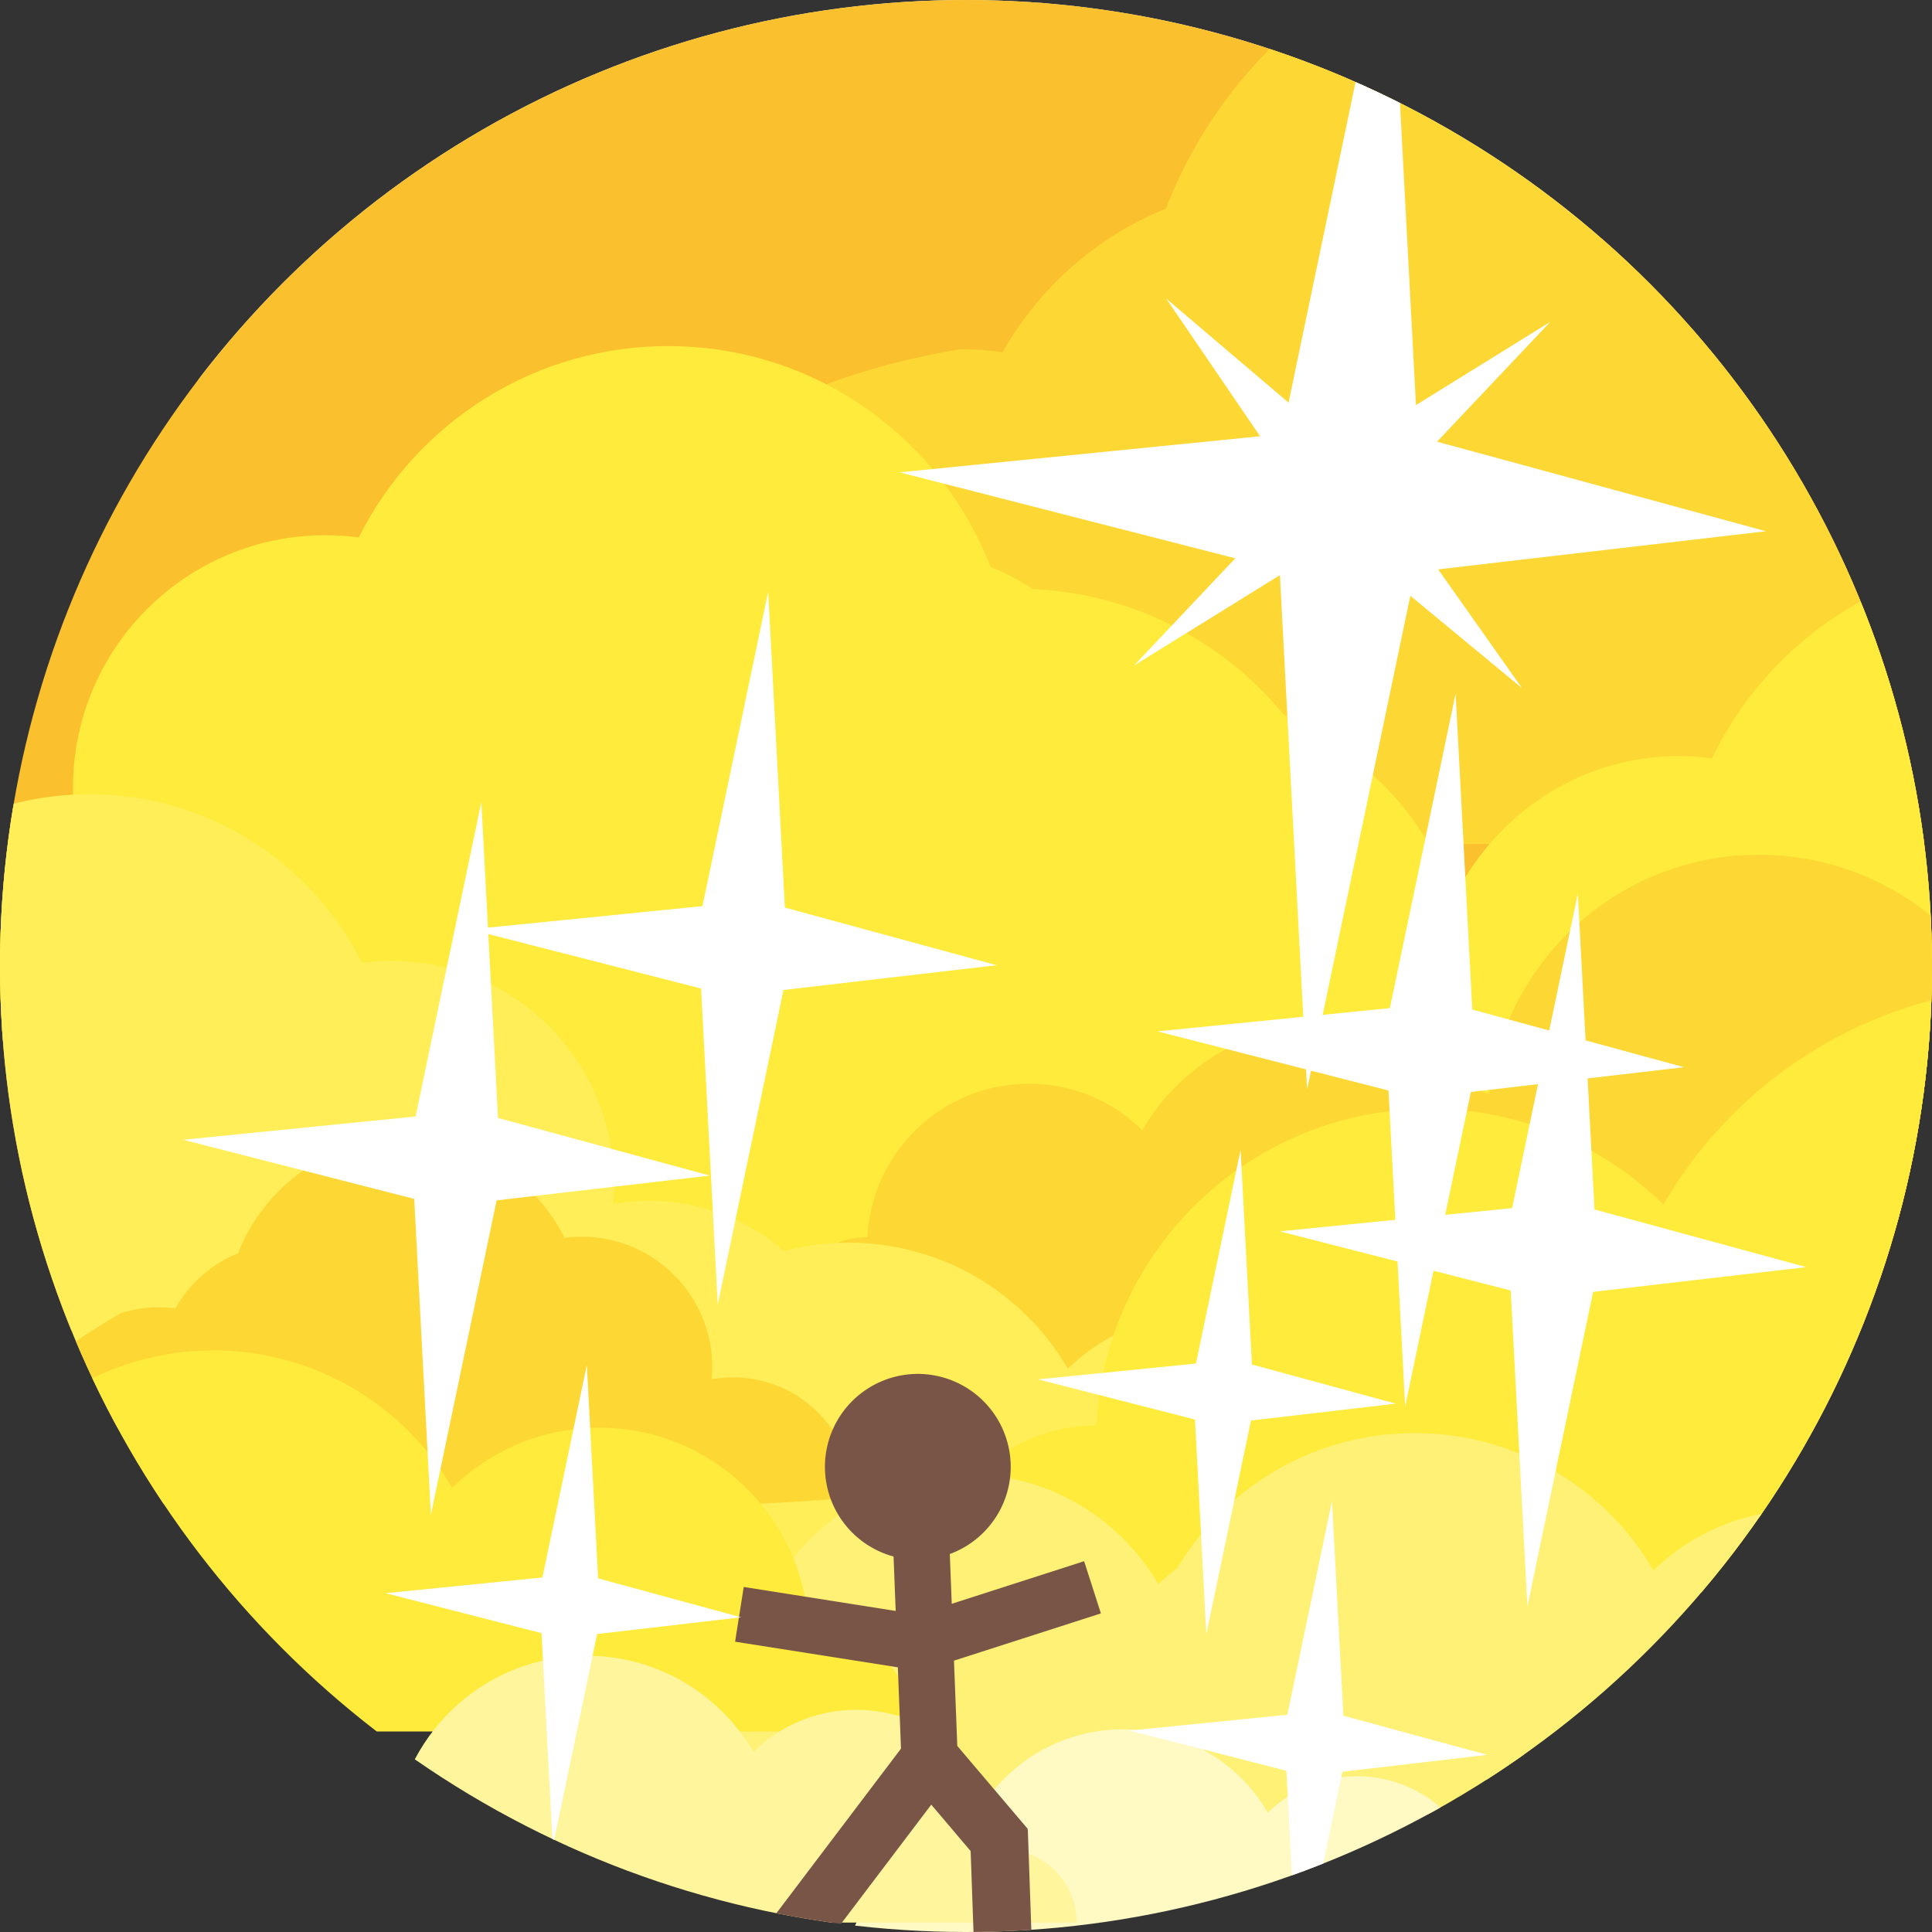 <?xml version="1.0" encoding="UTF-8" standalone="no"?>
<svg xmlns:dc="http://purl.org/dc/elements/1.1/" xmlns:cc="http://creativecommons.org/ns#" xmlns:rdf="http://www.w3.org/1999/02/22-rdf-syntax-ns#" xmlns:svg="http://www.w3.org/2000/svg" xmlns="http://www.w3.org/2000/svg" width="120.86" height="120.86" viewBox="0 0 31.978 31.978" version="1.1" id="svg5114" preserveAspectRatio="xMinYMin meet">
  <rect x="0" y="0" width="31.978" height="31.978" fill="#333333" stroke="none"/>
  <defs id="defs5108">
    <clipPath clipPathUnits="userSpaceOnUse" id="clipPath5799">
      <circle r="15.989" cy="222.228" cx="130.07" id="circle5801" style="opacity:1;fill:#fff9c4;fill-opacity:1;fill-rule:nonzero;stroke:none;stroke-width:0.521;stroke-miterlimit:4;stroke-dasharray:none;stroke-dashoffset:0;stroke-opacity:1;paint-order:normal"/>
    </clipPath>
    <clipPath clipPathUnits="userSpaceOnUse" id="clipPath901">
      <circle style="opacity:1;fill:#fffddb;fill-opacity:1;fill-rule:nonzero;stroke:none;stroke-width:0.521;stroke-miterlimit:4;stroke-dasharray:none;stroke-dashoffset:0;stroke-opacity:1;paint-order:normal" id="circle903" cx="15.989" cy="15.989" r="15.989"/>
    </clipPath>
  </defs>
  <g id="g1012" clip-path="url(#clipPath901)">
    <g transform="translate(66.488,-14.648)" id="g964">
      <circle style="opacity:1;fill:#fffddb;fill-opacity:1;fill-rule:nonzero;stroke:none;stroke-width:0.521;stroke-miterlimit:4;stroke-dasharray:none;stroke-dashoffset:0;stroke-opacity:1;paint-order:normal" id="circle5791-2" cx="-49.996" cy="29.947" r="15.989"/>
      <g id="g972" transform="matrix(1.235,0,0,1.235,-68.154,10.703)" style="stroke-width:0.81">
        <g id="g974" transform="matrix(-0.33,0,0,-0.33,-10.268,21.027)" style="fill:#fbc02d;fill-opacity:1;stroke-width:1.739">
          <path d="m 0,0 h -143.56 c 0,3.97 1.13,7.69 3.09,10.83 3.62,5.83 10.07,9.71 17.44,9.71 1.24,0 2.46,-0.11 3.64,-0.32 -0.06,0.67 -0.09,1.36 -0.09,2.05 0,12.3 9.97,22.27 22.27,22.27 0.99,0 1.97,-0.07 2.93,-0.2 5.06,10.13 15.59,17.03 27.67,16.87 12.81,-0.16 23.67,-8.21 28.03,-19.47 4.55,-1.84 8.33,-5.19 10.73,-9.43 0.91,0.13 1.85,0.19 2.8,0.19 C -0.021,28.364 7.351,8.934 0,0" style="fill:#fbc02d;fill-opacity:1;fill-rule:nonzero;stroke:none;stroke-width:1.739" id="path972"/>
        </g>
        <g style="fill:#fdd835;fill-opacity:1;stroke-width:2.817" transform="matrix(-0.204,0,0,-0.204,9.104,14.506)" id="g877">
          <path id="path875" style="fill:#fdd835;fill-opacity:1;fill-rule:nonzero;stroke:none;stroke-width:2.817" d="m 0,0 h -143.56 c 0,3.97 1.13,7.69 3.09,10.83 3.62,5.83 10.07,9.71 17.44,9.71 1.24,0 2.46,-0.11 3.64,-0.32 -0.06,0.67 -0.09,1.36 -0.09,2.05 0,12.3 9.97,22.27 22.27,22.27 0.99,0 1.97,-0.07 2.93,-0.2 5.06,10.13 15.59,17.03 27.67,16.87 12.81,-0.16 23.67,-8.21 28.03,-19.47 4.55,-1.84 8.33,-5.19 10.73,-9.43 0.91,0.13 1.85,0.19 2.8,0.19 C -0.021,28.364 7.351,8.934 0,0"/>
        </g>
        <g id="g867" transform="matrix(0.152,0,0,-0.152,20.488,17.137)" style="fill:#ffeb3b;fill-opacity:1;stroke-width:3.781">
          <path d="m 0,0 h -143.56 c 0,3.97 1.13,7.69 3.09,10.83 3.62,5.83 10.07,9.71 17.44,9.71 1.24,0 2.46,-0.11 3.64,-0.32 -0.06,0.67 -0.09,1.36 -0.09,2.05 0,12.3 9.97,22.27 22.27,22.27 0.99,0 1.97,-0.07 2.93,-0.2 5.06,10.13 15.59,17.03 27.67,16.87 12.81,-0.16 23.67,-8.21 28.03,-19.47 4.55,-1.84 8.33,-5.19 10.73,-9.43 0.91,0.13 1.85,0.19 2.8,0.19 C -0.021,28.364 7.351,8.934 0,0" style="fill:#ffeb3b;fill-opacity:1;fill-rule:nonzero;stroke:none;stroke-width:3.781" id="path865"/>
        </g>
        <g style="fill:#ffeb3b;fill-opacity:1;stroke-width:3.781" transform="matrix(0.152,0,0,-0.152,25.163,20.389)" id="g883">
          <path id="path881" style="fill:#ffeb3b;fill-opacity:1;fill-rule:nonzero;stroke:none;stroke-width:3.781" d="m 0,0 h -143.56 c 0,3.97 1.13,7.69 3.09,10.83 3.62,5.83 10.07,9.71 17.44,9.71 1.24,0 2.46,-0.11 3.64,-0.32 -0.06,0.67 -0.09,1.36 -0.09,2.05 0,12.3 9.97,22.27 22.27,22.27 0.99,0 1.97,-0.07 2.93,-0.2 5.06,10.13 15.59,17.03 27.67,16.87 12.81,-0.16 23.67,-8.21 28.03,-19.47 4.55,-1.84 8.33,-5.19 10.73,-9.43 0.91,0.13 1.85,0.19 2.8,0.19 C -0.021,28.364 7.351,8.934 0,0"/>
        </g>
        <g style="fill:#ffeb3b;fill-opacity:1;stroke-width:3.714" transform="matrix(0.152,0,0,-0.157,38.623,20.32)" id="g851">
          <path id="path849" style="fill:#ffeb3b;fill-opacity:1;fill-rule:nonzero;stroke:none;stroke-width:3.714" d="m 0,0 h -143.56 c 0,3.97 1.13,7.69 3.09,10.83 3.62,5.83 10.07,9.71 17.44,9.71 1.24,0 2.46,-0.11 3.64,-0.32 -0.06,0.67 -0.09,1.36 -0.09,2.05 0,12.3 9.97,22.27 22.27,22.27 0.99,0 1.97,-0.07 2.93,-0.2 5.06,10.13 15.59,17.03 27.67,16.87 12.81,-0.16 23.67,-8.21 28.03,-19.47 4.55,-1.84 8.33,-5.19 10.73,-9.43 0.91,0.13 1.85,0.19 2.8,0.19 C -0.021,28.364 7.351,8.934 0,0"/>
        </g>
        <g style="fill:#ffee58;fill-opacity:1;stroke-width:4.294" transform="matrix(-0.134,0,0,-0.134,-6.432,22.041)" id="g879">
          <path id="path877" style="fill:#ffee58;fill-opacity:1;fill-rule:nonzero;stroke:none;stroke-width:4.294" d="m 0,0 c -46.836,-2.034 -93.818,-3.778 -143.56,0 0,3.97 1.13,7.69 3.09,10.83 3.62,5.83 10.07,9.71 17.44,9.71 1.24,0 2.46,-0.11 3.64,-0.32 -0.06,0.67 -0.09,1.36 -0.09,2.05 0,12.3 9.97,22.27 22.27,22.27 0.99,0 1.97,-0.07 2.93,-0.2 5.06,10.13 15.59,17.03 27.67,16.87 12.81,-0.16 23.67,-8.21 28.03,-19.47 4.55,-1.84 8.33,-5.19 10.73,-9.43 0.91,0.13 1.85,0.19 2.8,0.19 2.24,0 4.41,-0.34 6.44,-0.98 C -1.217,21.46 9.754,10.93 0,0"/>
        </g>
      </g>
      <g id="g958" transform="matrix(0.206,0,0,-0.206,-39.076,38.361)" style="fill:#fdd835;fill-opacity:1;stroke-width:3.45">
        <path d="m 0,0 c 0,2.565 -1.09,4.879 -2.834,6.499 -1.585,1.475 -3.705,2.374 -6.039,2.374 -0.775,0 -1.53,-0.1 -2.25,-0.29 -1.03,8.474 -8.243,15.037 -16.997,15.037 -5.469,0 -10.338,-2.559 -13.472,-6.548 -0.488,-0.623 -0.932,-1.283 -1.332,-1.97 -0.773,0.759 -1.639,1.423 -2.582,1.97 -1.92,1.12 -4.144,1.759 -6.524,1.759 -6.954,0 -12.638,-5.463 -12.983,-12.332 h -0.015 c -3.589,0 -6.498,-2.91 -6.498,-6.499 z" style="fill:#fdd835;fill-opacity:1;fill-rule:nonzero;stroke:none;stroke-width:3.45" id="path956"/>
      </g>
      <g id="g954" transform="matrix(-0.263,0,0,-0.263,-44.768,35.008)" style="fill:#fdd835;fill-opacity:1;stroke-width:2.698">
        <path d="m 0,0 c 0,2.565 -1.09,4.879 -2.834,6.499 -1.585,1.475 -3.705,2.374 -6.039,2.374 -0.775,0 -1.53,-0.1 -2.25,-0.29 -1.03,8.474 -8.243,15.037 -16.997,15.037 -5.469,0 -10.338,-2.559 -13.472,-6.548 -0.488,-0.623 -0.932,-1.283 -1.332,-1.97 -0.773,0.759 -1.639,1.423 -2.582,1.97 -1.92,1.12 -4.144,1.759 -6.524,1.759 -6.954,0 -12.638,-5.463 -12.983,-12.332 h -0.015 c -3.589,0 -6.498,-2.91 -6.498,-6.499 z" style="fill:#fdd835;fill-opacity:1;fill-rule:nonzero;stroke:none;stroke-width:2.698" id="path952"/>
      </g>
      <g style="fill:#fdd835;fill-opacity:1;stroke-width:3.45" transform="matrix(0.206,0,0,-0.206,-38.738,36.464)" id="g885">
        <path id="path883" style="fill:#fdd835;fill-opacity:1;fill-rule:nonzero;stroke:none;stroke-width:3.45" d="m 0,0 c 0,2.565 -1.09,4.879 -2.834,6.499 -1.585,1.475 -3.705,2.374 -6.039,2.374 -0.775,0 -1.53,-0.1 -2.25,-0.29 -1.03,8.474 -8.243,15.037 -16.997,15.037 -5.469,0 -10.338,-2.559 -13.472,-6.548 -0.488,-0.623 -0.932,-1.283 -1.332,-1.97 -0.773,0.759 -1.639,1.423 -2.582,1.97 -1.92,1.12 -4.144,1.759 -6.524,1.759 -6.954,0 -12.638,-5.463 -12.983,-12.332 h -0.015 c -3.589,0 -6.498,-2.91 -6.498,-6.499 z"/>
      </g>
      <g id="g970" transform="matrix(-0.245,0,0,-0.245,-59.33,41.004)" style="fill:#ffee58;fill-opacity:1;stroke-width:2.894">
        <path d="m 0,0 c 0,2.565 -1.09,4.879 -2.834,6.499 -1.585,1.475 -3.705,2.374 -6.039,2.374 -0.775,0 -1.53,-0.1 -2.25,-0.29 -1.03,8.474 -8.243,15.037 -16.997,15.037 -5.469,0 -10.338,-2.559 -13.472,-6.548 -0.488,-0.623 -0.932,-1.283 -1.332,-1.97 -0.773,0.759 -1.639,1.423 -2.582,1.97 -1.92,1.12 -4.144,1.759 -6.524,1.759 -6.954,0 -12.638,-5.463 -12.983,-12.332 h -0.015 c -3.589,0 -6.498,-2.91 -6.498,-6.499 z" style="fill:#ffee58;fill-opacity:1;fill-rule:nonzero;stroke:none;stroke-width:2.894" id="path968"/>
      </g>
      <g style="fill:#ffeb3b;fill-opacity:1;stroke-width:1.67" transform="matrix(0.425,0,0,-0.425,-20.712,41.004)" id="g859">
        <path id="path857" style="fill:#ffeb3b;fill-opacity:1;fill-rule:nonzero;stroke:none;stroke-width:1.67" d="m 0,0 c 0,2.565 -1.09,4.879 -2.834,6.499 -1.585,1.475 -3.705,2.374 -6.039,2.374 -0.775,0 -1.53,-0.1 -2.25,-0.29 -1.03,8.474 -8.243,15.037 -16.997,15.037 -5.469,0 -10.338,-2.559 -13.472,-6.548 -0.488,-0.623 -0.932,-1.283 -1.332,-1.97 -0.773,0.759 -1.639,1.423 -2.582,1.97 -1.92,1.12 -4.144,1.759 -6.524,1.759 -6.954,0 -12.638,-5.463 -12.983,-12.332 h -0.015 c -3.589,0 -6.498,-2.91 -6.498,-6.499 z"/>
      </g>
      <g style="fill:#fff176;fill-opacity:1;stroke-width:2.658" transform="matrix(-0.267,0,0,-0.267,-50.58,44.675)" id="g7587">
        <path id="path7585" style="fill:#fff176;fill-opacity:1;fill-rule:nonzero;stroke:none;stroke-width:2.658" d="m 0,0 c 0,2.565 -1.09,4.879 -2.834,6.499 -1.585,1.475 -3.705,2.374 -6.039,2.374 -0.775,0 -1.53,-0.1 -2.25,-0.29 -1.03,8.474 -8.243,15.037 -16.997,15.037 -5.469,0 -10.338,-2.559 -13.472,-6.548 -0.488,-0.623 -0.932,-1.283 -1.332,-1.97 -0.773,0.759 -1.639,1.423 -2.582,1.97 -1.92,1.12 -4.144,1.759 -6.524,1.759 -6.954,0 -12.638,-5.463 -12.983,-12.332 h -0.015 c -3.589,0 -6.498,-2.91 -6.498,-6.499 z"/>
      </g>
      <g id="g881" transform="matrix(-0.214,0,0,-0.214,-56.502,44.102)" style="fill:#fff176;fill-opacity:1;stroke-width:3.318">
        <path d="m 0,0 c 0,2.565 -1.09,4.879 -2.834,6.499 -1.585,1.475 -3.705,2.374 -6.039,2.374 -0.775,0 -1.53,-0.1 -2.25,-0.29 -1.03,8.474 -8.243,15.037 -16.997,15.037 -5.469,0 -10.338,-2.559 -13.472,-6.548 -0.488,-0.623 -0.932,-1.283 -1.332,-1.97 -0.773,0.759 -1.639,1.423 -2.582,1.97 -1.92,1.12 -4.144,1.759 -6.524,1.759 -6.954,0 -12.638,-5.463 -12.983,-12.332 h -0.015 c -3.589,0 -6.498,-2.91 -6.498,-6.499 z" style="fill:#fff176;fill-opacity:1;fill-rule:nonzero;stroke:none;stroke-width:3.318" id="path879"/>
      </g>
      <g style="fill:#fff9c4;fill-opacity:1;stroke-width:4.38" transform="matrix(-0.162,0,0,-0.162,-52.457,47.098)" id="g889">
        <path id="path887" style="fill:#fff9c4;fill-opacity:1;fill-rule:nonzero;stroke:none;stroke-width:4.38" d="m 0,0 c 0,2.565 -1.09,4.879 -2.834,6.499 -1.585,1.475 -3.705,2.374 -6.039,2.374 -0.775,0 -1.53,-0.1 -2.25,-0.29 -1.03,8.474 -8.243,15.037 -16.997,15.037 -5.469,0 -10.338,-2.559 -13.472,-6.548 -0.488,-0.623 -0.932,-1.283 -1.332,-1.97 -0.773,0.759 -1.639,1.423 -2.582,1.97 -1.92,1.12 -4.144,1.759 -6.524,1.759 -6.954,0 -12.638,-5.463 -12.983,-12.332 h -0.015 c -3.589,0 -6.498,-2.91 -6.498,-6.499 z"/>
      </g>
      <g style="fill:#fdd835;fill-opacity:1;stroke-width:7.278" transform="matrix(-0.097,0,0,-0.097,-66.288,39.438)" id="g7908">
        <path id="path7906" style="fill:#fdd835;fill-opacity:1;fill-rule:nonzero;stroke:none;stroke-width:7.278" d="m 0,0 c -46.836,-2.034 -93.818,-3.778 -143.56,0 0,3.97 1.13,7.69 3.09,10.83 3.62,5.83 10.07,9.71 17.44,9.71 1.24,0 2.46,-0.11 3.64,-0.32 -0.06,0.67 -0.09,1.36 -0.09,2.05 0,12.3 9.97,22.27 22.27,22.27 0.99,0 1.97,-0.07 2.93,-0.2 5.06,10.13 15.59,17.03 27.67,16.87 12.81,-0.16 23.67,-8.21 28.03,-19.47 4.55,-1.84 8.33,-5.19 10.73,-9.43 0.91,0.13 1.85,0.19 2.8,0.19 2.24,0 4.41,-0.34 6.44,-0.98 C -1.217,21.46 9.754,10.93 0,0"/>
      </g>
      <g id="g855" transform="matrix(-0.267,0,0,-0.267,-70.464,43.307)" style="fill:#ffeb3b;fill-opacity:1;stroke-width:2.658">
        <path d="m 0,0 c 0,2.565 -1.09,4.879 -2.834,6.499 -1.585,1.475 -3.705,2.374 -6.039,2.374 -0.775,0 -1.53,-0.1 -2.25,-0.29 -1.03,8.474 -8.243,15.037 -16.997,15.037 -5.469,0 -10.338,-2.559 -13.472,-6.548 -0.488,-0.623 -0.932,-1.283 -1.332,-1.97 -0.773,0.759 -1.639,1.423 -2.582,1.97 -1.92,1.12 -4.144,1.759 -6.524,1.759 -6.954,0 -12.638,-5.463 -12.983,-12.332 h -0.015 c -3.589,0 -6.498,-2.91 -6.498,-6.499 z" style="fill:#ffeb3b;fill-opacity:1;fill-rule:nonzero;stroke:none;stroke-width:2.658" id="path853"/>
      </g>
      <g id="g863" transform="matrix(-0.187,0,0,-0.187,-62.044,46.47)" style="fill:#fff59d;fill-opacity:1;stroke-width:3.802">
        <path d="m 0,0 c 0,2.565 -1.09,4.879 -2.834,6.499 -1.585,1.475 -3.705,2.374 -6.039,2.374 -0.775,0 -1.53,-0.1 -2.25,-0.29 -1.03,8.474 -8.243,15.037 -16.997,15.037 -5.469,0 -10.338,-2.559 -13.472,-6.548 -0.488,-0.623 -0.932,-1.283 -1.332,-1.97 -0.773,0.759 -1.639,1.423 -2.582,1.97 -1.92,1.12 -4.144,1.759 -6.524,1.759 -6.954,0 -12.638,-5.463 -12.983,-12.332 h -0.015 c -3.589,0 -6.498,-2.91 -6.498,-6.499 z" style="fill:#fff59d;fill-opacity:1;fill-rule:nonzero;stroke:none;stroke-width:3.802" id="path861"/>
      </g>
    </g>
    <path id="circle8475" d="m 15.157,22.741 a 1.539,1.539 0 0 0 -1.479,1.267 1.539,1.539 0 0 0 1.112,1.755 l 0.035,0.901 -2.515,-0.397 -0.143,0.906 2.694,0.424 0.052,1.346 -2.092,2.763 0.764,0.579 1.829,-2.415 0.652,0.769 0.054,1.53 0.957,-0.034 -0.065,-1.853 -0.012,6.03e-4 0.012,-0.01 -1.167,-1.374 -0.055,-1.412 2.432,-0.782 -0.278,-0.864 -2.191,0.705 -0.032,-0.824 a 1.539,1.539 0 0 0 0.984,-1.171 1.539,1.539 0 0 0 -1.244,-1.786 1.539,1.539 0 0 0 -0.306,-0.024 z" style="opacity:1;fill:#795548;fill-opacity:1;stroke:none;stroke-width:0.296;stroke-linecap:round;stroke-linejoin:round;stroke-miterlimit:4;stroke-dasharray:none;stroke-dashoffset:0;stroke-opacity:1"/>
    <g style="fill:#ffffff;fill-opacity:1" id="g884">
      <path style="opacity:1;fill:#ffffff;fill-opacity:1;fill-rule:nonzero;stroke:none;stroke-width:1.661;stroke-miterlimit:4;stroke-dasharray:none;stroke-dashoffset:0;paint-order:normal" d="m 25.281,26.589 -0.276,-5.229 -3.824,-0.979 3.847,-0.385 1.088,-5.206 0.276,5.229 3.505,0.954 -3.528,0.41 z" id="path7466"/>
      <path style="opacity:1;fill:#ffffff;fill-opacity:1;fill-rule:nonzero;stroke:none;stroke-width:1.128;stroke-miterlimit:4;stroke-dasharray:none;stroke-dashoffset:0;paint-order:normal" d="m 19.967,27.048 -0.188,-3.552 -2.597,-0.665 2.613,-0.262 0.739,-3.536 0.188,3.552 2.381,0.648 -2.397,0.279 z" id="path7473"/>
      <path style="opacity:1;fill:#ffffff;fill-opacity:1;fill-rule:nonzero;stroke:none;stroke-width:1.661;stroke-miterlimit:4;stroke-dasharray:none;stroke-dashoffset:0;paint-order:normal" d="m 23.258,23.279 -0.276,-5.229 -3.824,-0.979 3.847,-0.385 1.088,-5.205 0.276,5.229 3.505,0.954 -3.528,0.41 z" id="path7477"/>
      <path id="path7479" d="m 21.48,32.861 -0.188,-3.552 -2.597,-0.665 2.613,-0.262 0.739,-3.536 0.188,3.552 2.381,0.648 -2.397,0.279 z" style="opacity:1;fill:#ffffff;fill-opacity:1;fill-rule:nonzero;stroke:none;stroke-width:1.128;stroke-miterlimit:4;stroke-dasharray:none;stroke-dashoffset:0;paint-order:normal"/>
      <path id="path7481" d="m 9.15,30.561 -0.187,-3.53 -2.582,-0.661 2.597,-0.26 0.735,-3.515 0.187,3.53 2.366,0.644 -2.382,0.277 z" style="opacity:1;fill:#ffffff;fill-opacity:1;fill-rule:nonzero;stroke:none;stroke-width:1.121;stroke-miterlimit:4;stroke-dasharray:none;stroke-dashoffset:0;paint-order:normal"/>
      <path style="opacity:1;fill:#ffffff;fill-opacity:1;fill-rule:nonzero;stroke:none;stroke-width:1.255;stroke-miterlimit:4;stroke-dasharray:none;stroke-dashoffset:0;paint-order:normal" d="m 18.768,11.017 2.717,-2.875 -2.183,-3.201 2.942,2.503 3.415,-2.116 -2.717,2.875 2.249,3.186 -3.008,-2.488 z" id="path7491"/>
      <path id="path7489" d="m 21.635,18.031 -0.455,-8.602 -6.29,-1.611 6.329,-0.634 1.79,-8.563 0.455,8.602 5.766,1.57 -5.804,0.675 z" style="opacity:1;fill:#ffffff;fill-opacity:1;fill-rule:nonzero;stroke:none;stroke-width:2.732;stroke-miterlimit:4;stroke-dasharray:none;stroke-dashoffset:0;paint-order:normal"/>
      <path id="path7483" d="m 7.132,25.073 -0.276,-5.229 -3.824,-0.979 3.847,-0.385 1.088,-5.205 0.276,5.229 3.505,0.954 -3.528,0.41 z" style="opacity:1;fill:#ffffff;fill-opacity:1;fill-rule:nonzero;stroke:none;stroke-width:1.661;stroke-miterlimit:4;stroke-dasharray:none;stroke-dashoffset:0;paint-order:normal"/>
      <path id="path7485" d="m 11.88,21.591 -0.276,-5.229 -3.824,-0.979 3.847,-0.385 1.088,-5.205 0.276,5.229 3.505,0.954 -3.528,0.41 z" style="opacity:1;fill:#ffffff;fill-opacity:1;fill-rule:nonzero;stroke:none;stroke-width:1.661;stroke-miterlimit:4;stroke-dasharray:none;stroke-dashoffset:0;paint-order:normal"/>
    </g>
  </g>
</svg>
